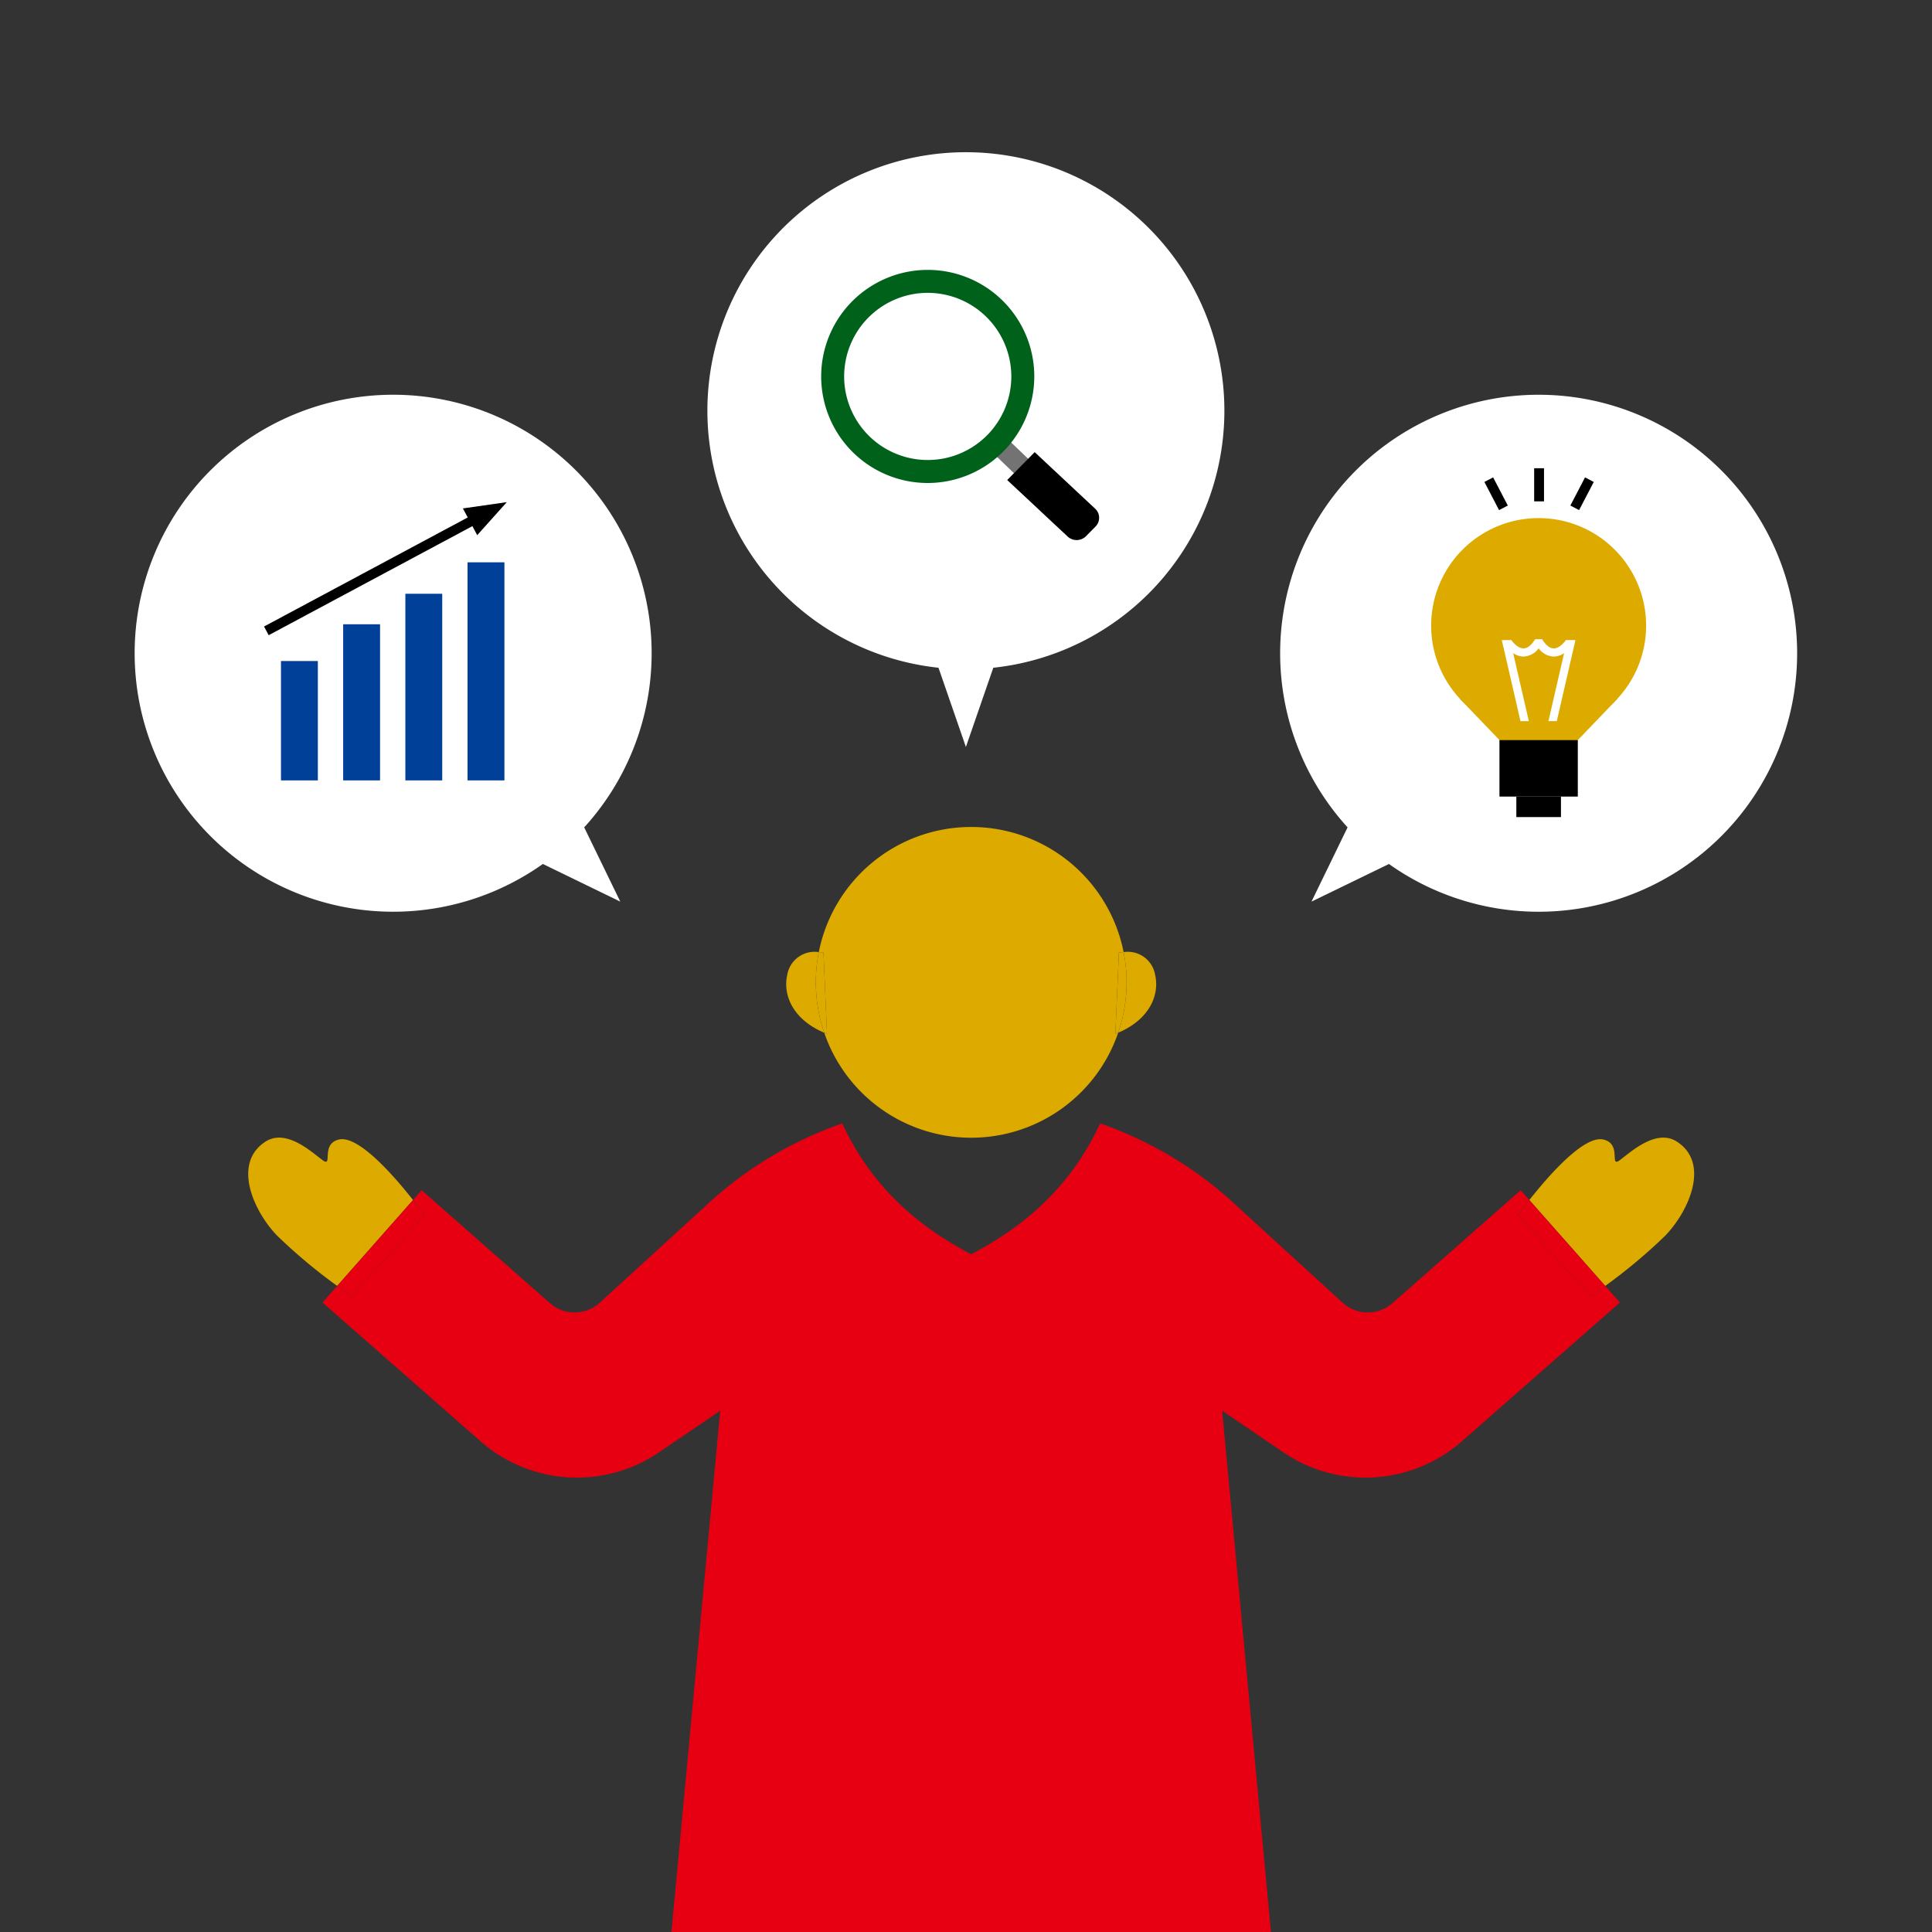 <svg xmlns="http://www.w3.org/2000/svg" xmlns:xlink="http://www.w3.org/1999/xlink" width="330" height="330" viewBox="0 0 330 330"><rect x="0" y="0" width="330" height="330" fill="#333333" stroke="none"/><defs><clipPath id="a"><rect width="283.963" height="304.324" fill="none"/></clipPath><clipPath id="b"><path d="M419.767,145.457l-1.139,1.732h-4.348v13.842h14.832V147.189h-4.351l-1.049-1.732Z" transform="translate(-414.281 -145.457)" fill="none"/></clipPath><clipPath id="e"><rect width="330" height="330"/></clipPath></defs><g id="d" clip-path="url(#e)"><g transform="translate(23 26)"><g clip-path="url(#a)"><path d="M249.776,75.365a44.153,44.153,0,1,1-.016-62.441,44.153,44.153,0,0,1,.016,62.441" transform="translate(-76.566 0)" fill="#fff"/><path d="M246.209,161.161l8.809-25.472H237.4Z" transform="translate(-104.227 -59.572)" fill="#fff"/><path d="M88.306,118A44.153,44.153,0,1,1,44.153,73.845,44.153,44.153,0,0,1,88.306,118" transform="translate(0 -32.421)" fill="#fff"/><path d="M128.9,209.213l-11.782-24.241-12.459,12.459Z" transform="translate(-45.951 -81.21)" fill="#fff"/><path d="M348.789,118a44.153,44.153,0,1,0,44.153-44.153A44.153,44.153,0,0,0,348.789,118" transform="translate(-153.131 -32.421)" fill="#fff"/><path d="M358.332,209.213l11.782-24.241,12.459,12.459Z" transform="translate(-157.321 -81.21)" fill="#fff"/><rect width="6.299" height="20.39" transform="translate(24.993 86.907)" fill="#004098"/><rect width="6.299" height="26.667" transform="translate(35.616 80.63)" fill="#004098"/><rect width="6.299" height="31.877" transform="translate(46.238 75.42)" fill="#004098"/><rect width="6.299" height="37.25" transform="translate(56.86 70.047)" fill="#004098"/><rect width="41.384" height="1.683" transform="translate(22.099 81.012) rotate(-28.162)"/><path d="M107.45,106.548l-7.5,1.073,2.445,4.568Z" transform="translate(-43.884 -46.779)"/><path d="M263.935,91.48A1.72,1.72,0,0,1,262.741,91L254.4,82.989a1.725,1.725,0,1,1,2.389-2.489l8.343,8.01a1.726,1.726,0,0,1-1.195,2.97" transform="translate(-111.457 -35.131)" fill="#737373"/><path d="M228.774,39.32a16.24,16.24,0,1,1-16.24,16.24,16.24,16.24,0,0,1,16.24-16.24" transform="translate(-93.31 -17.263)" fill="#fff"/><path d="M227.237,72.226a18.2,18.2,0,1,1,18.2-18.2,18.224,18.224,0,0,1-18.2,18.2m0-32.48a14.276,14.276,0,1,0,14.276,14.276,14.293,14.293,0,0,0-14.276-14.276" transform="translate(-91.773 -15.726)" fill="#00611a"/><path d="M270.375,91.324l10.325,9.655a2.12,2.12,0,0,1,.065,3.055l-1.621,1.644a2.263,2.263,0,0,1-3.139.063L265.68,96.087Z" transform="translate(-116.643 -40.095)"/><path d="M413.129,111.407a18.359,18.359,0,1,1-18.359,18.359,18.359,18.359,0,0,1,18.359-18.359" transform="translate(-173.319 -48.912)" fill="#ddab00"/><path d="M416.965,180.451l13.462-14.026H403.506Z" transform="translate(-177.154 -73.067)" fill="#ddab00"/><rect width="13.382" height="9.646" transform="translate(233.119 100.415)"/><rect width="7.621" height="3.498" transform="translate(236.002 110.065)"/></g><g transform="translate(232.396 81.596)"><g clip-path="url(#b)"><path d="M425.523,162.629l-1.357-.313,2.753-11.947a3.191,3.191,0,0,1-1.764.574h-.005a3.354,3.354,0,0,1-2.58-1.4,3.355,3.355,0,0,1-2.58,1.4h-.005a3.188,3.188,0,0,1-1.763-.574l2.753,11.947-1.357.313-3.343-14.509,1.271-.522c.766,1.241,1.655,1.953,2.439,1.953h0c.852,0,1.552-.854,1.989-1.568h1.188c.438.714,1.138,1.566,1.989,1.568h0c.784,0,1.673-.712,2.44-1.953l1.271.522Z" transform="translate(-415.156 -146.397)" fill="#fff"/></g></g><g clip-path="url(#a)"><rect width="1.683" height="5.423" transform="translate(230.546 56.319) rotate(-27.514)"/><rect width="5.423" height="1.683" transform="translate(245.229 60.351) rotate(-62.47)"/><rect width="1.683" height="5.658" transform="translate(239.045 53.978)"/><path d="M209.715,240.8c-.165-.064-.314-.135-.472-.2a26.539,26.539,0,0,0,50.21,0c-.161.068-.313.141-.481.206l.6-13.877c.279-.049.546-.079.808-.1a26.541,26.541,0,0,0-52.066,0c.26.02.525.049.8.1Z" transform="translate(-91.458 -90.202)" fill="#ddab00"/><path d="M204.885,257.313a26.55,26.55,0,0,1-.929-13.773,4.737,4.737,0,0,0-5.394,3.922c-.743,3.244.808,7.508,6.323,9.852" transform="translate(-87.1 -106.913)" fill="#ddab00"/><path d="M208.846,257.33c.158.067.307.139.472.2l-.6-13.877c-.276-.049-.541-.078-.8-.1a26.549,26.549,0,0,0,.929,13.773" transform="translate(-91.061 -106.931)" fill="#ddab00"/><path d="M299.476,257.31c5.509-2.344,7.058-6.605,6.315-9.848a4.736,4.736,0,0,0-5.387-3.922,26.549,26.549,0,0,1-.928,13.77" transform="translate(-131.481 -106.914)" fill="#ddab00"/><path d="M298.619,257.533c.168-.065.32-.138.481-.206a26.548,26.548,0,0,0,.928-13.77c-.262.02-.53.05-.808.1Z" transform="translate(-131.105 -106.931)" fill="#ddab00"/><path d="M50.1,300.369c-3.241.722-.961,4.893-2.819,3.528s-6.226-5.483-9.787-3.143c-5.6,3.661-2.105,11.7,1.965,15.982a92.391,92.391,0,0,0,10.313,8.639l12.957-14.67c-3.136-3.979-9.279-11.085-12.63-10.336" transform="translate(-15.181 -131.733)" fill="#ddab00"/><path d="M76.591,321.609l-.019.017s-.76-1.065-1.956-2.58L61.66,333.716c1.483,1.1,2.486,1.811,2.486,1.811Z" transform="translate(-27.071 -140.073)" fill="#e60012"/><path d="M449.908,300.755c-3.562-2.34-7.929,1.778-9.787,3.143s.422-2.806-2.819-3.528c-3.35-.749-9.494,6.357-12.63,10.336l12.958,14.67a92.5,92.5,0,0,0,10.313-8.639c4.07-4.285,7.567-12.32,1.965-15.982" transform="translate(-186.447 -131.733)" fill="#ddab00"/><path d="M276.293,323.474c-1.483,1.1-2.487,1.811-2.487,1.811l-12.444-13.918.018.017s.761-1.065,1.956-2.581l-1.477-1.672-21.906,19.284a6.382,6.382,0,0,1-8.524-.08l-17.789-16.263a65.8,65.8,0,0,0-23.613-14.353c-5.911,12.757-15.438,18.839-22.012,22.349l-.019-.01-.02.01c-6.573-3.51-16.1-9.591-22.011-22.349a65.793,65.793,0,0,0-23.613,14.353l-17.789,16.263a6.382,6.382,0,0,1-8.524.08L74.133,307.132,72.656,308.8c1.195,1.516,1.955,2.581,1.955,2.581l.019-.017L62.185,325.286s-1-.709-2.486-1.811l-2.506,2.837L84.2,350.024a24.928,24.928,0,0,0,30.463,1.881l10.465-7.115-8.36,89.366H219.224l-8.36-89.366,10.465,7.115a24.927,24.927,0,0,0,30.463-1.881L278.8,326.312Z" transform="translate(-25.109 -129.832)" fill="#e60012"/><path d="M421.173,321.626l-.019-.017L433.6,335.527s1-.709,2.487-1.811l-12.958-14.67c-1.195,1.516-1.956,2.58-1.956,2.58" transform="translate(-184.902 -140.073)" fill="#e60012"/></g></g></g></svg>